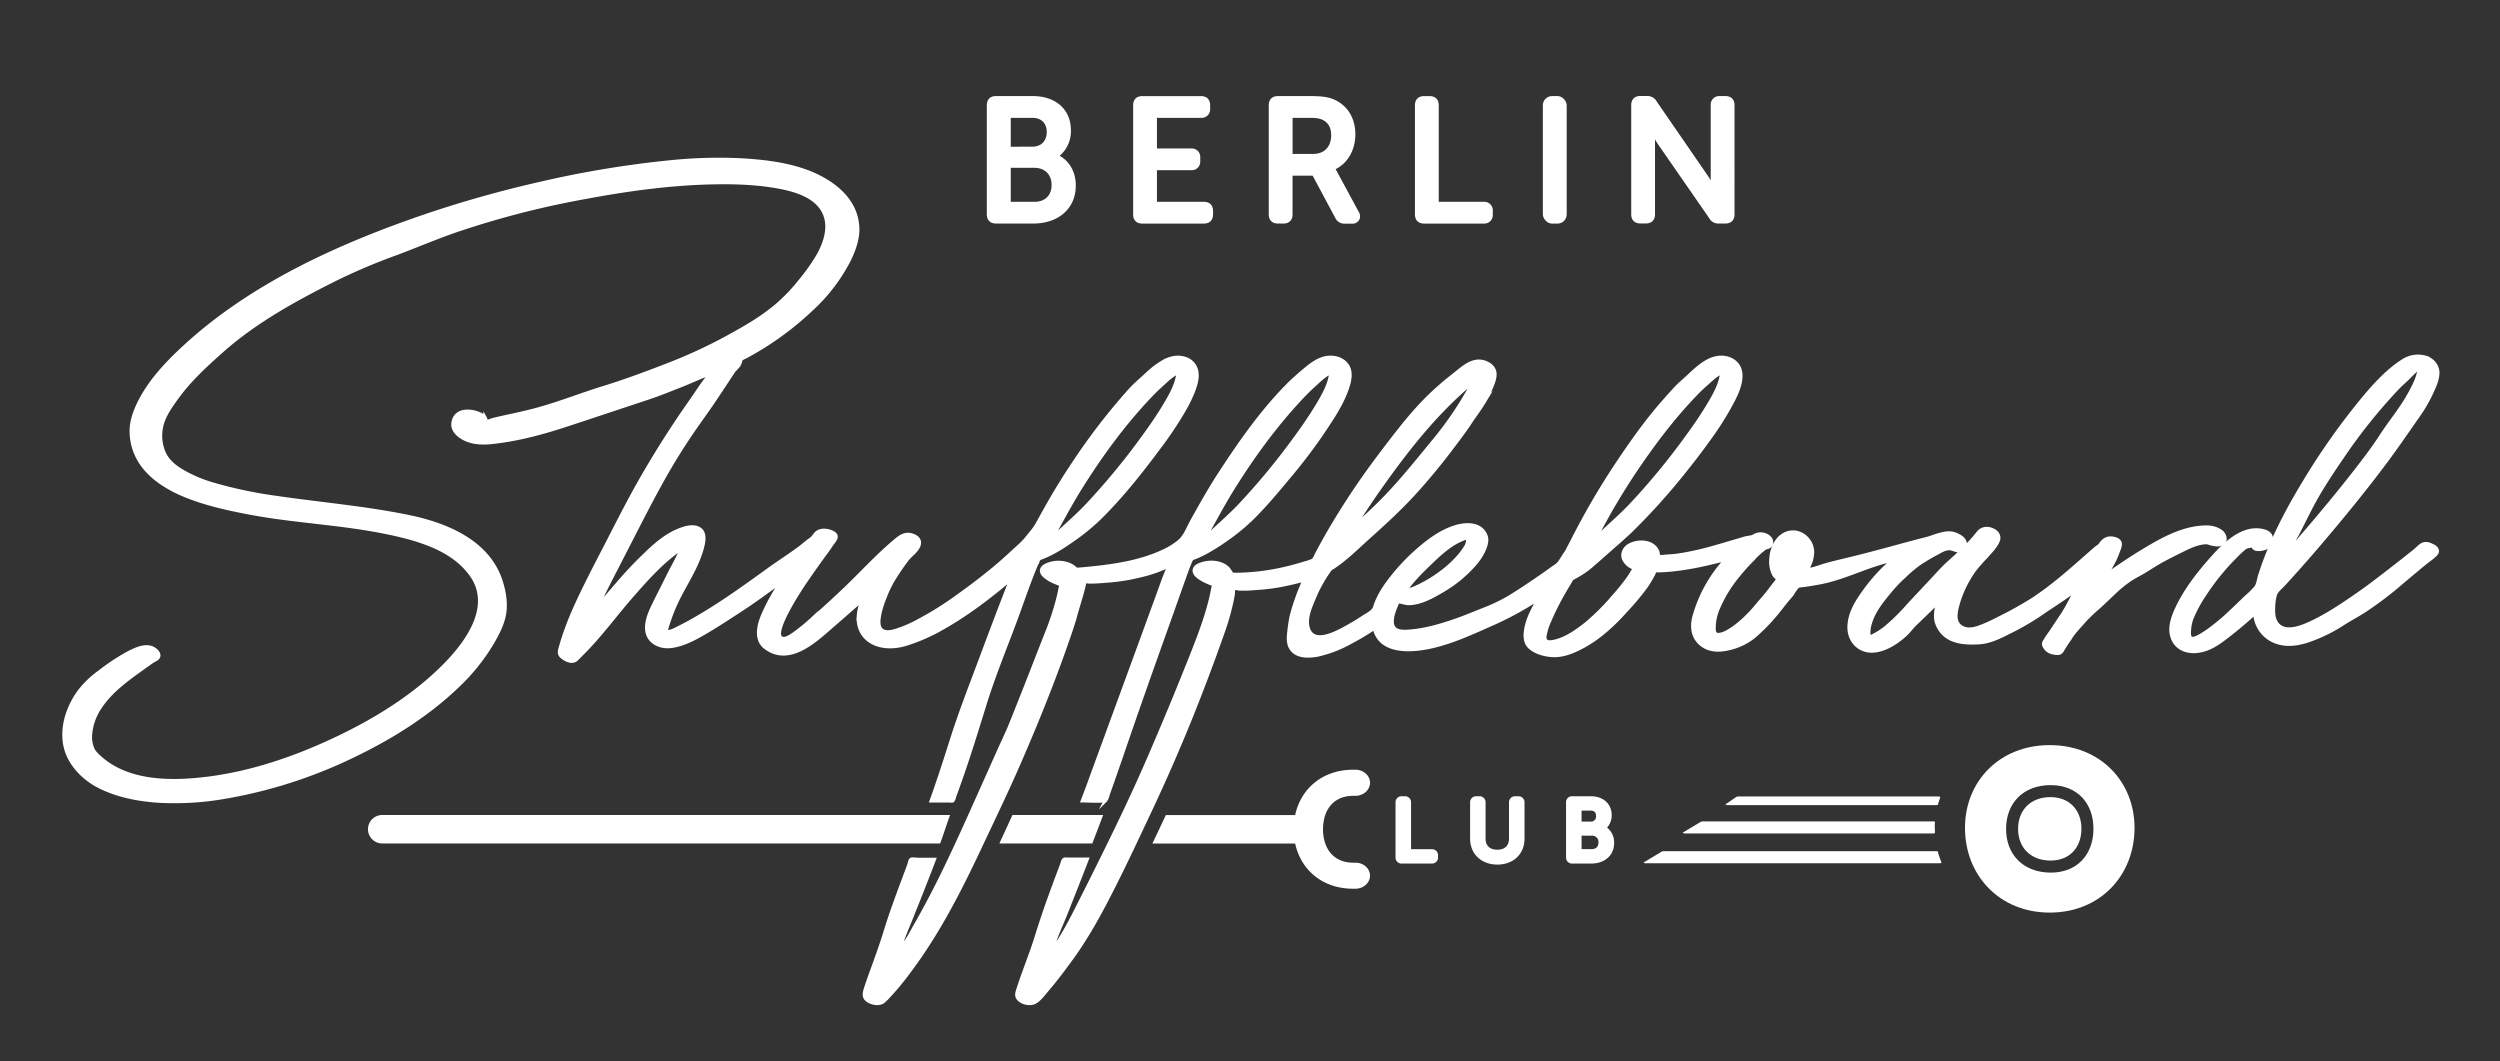 <svg id="Layer_1" data-name="Layer 1" xmlns="http://www.w3.org/2000/svg" viewBox="0 0 1366 580"><rect x="0" y="0" width="1366" height="580" fill="#333333" stroke="none"/><defs><style>.cls-1,.cls-2{fill:#fff;}.cls-1{stroke:#fff;stroke-miterlimit:10;stroke-width:1.94px;}</style></defs><title>Berlin_Shuffleboard_Logo_weiss_transparent</title><path class="cls-1" d="M474.36,349.53C480,354,488.19,354,494.81,352a98.55,98.55,0,0,0,20.29-8.91c13.36-7.52,25.86-17.12,37.56-27-5.66,14.3-11.06,28.7-16.44,43.1-5.44,14.62-11.21,29.22-15.93,44.09-3.64,11.47-7.32,22.93-11.38,34.26h10c.34,0,1.28.18,1.58,0,.58-.36,1-2.36,1.24-3,1.13-3,2.21-6.1,3.29-9.16,4.79-13.64,9-27.41,13.27-41.2,4.63-14.77,10.5-29.14,15.93-43.62,2.36-6.31,4.57-12.67,6.89-19,1.16-3.14,2.33-6.28,3.57-9.39.54-1.35,1.09-2.7,1.67-4,.25-.58.5-1.15.76-1.73a2.41,2.41,0,0,1,1.84-1.67c6.39-2.4,12.3-6.24,17.84-10.19a114.38,114.38,0,0,0,14.35-11.82c11.64-11.55,22.08-24.64,31.84-37.8a203.64,203.64,0,0,0,13.85-20.64A77.22,77.22,0,0,0,652,213.78c1.39-3.64,2.64-7.62,1.68-11.52a9.1,9.1,0,0,0-6.28-6.37c-4-1.24-7.9-.37-11.51,1.6a48.06,48.06,0,0,0-9.26,7c-3,2.79-6.19,5.45-9,8.51a344.53,344.53,0,0,0-31,40.17c-4.78,7.15-9.32,14.44-13.57,21.93q-3.17,5.58-6.26,11.2c-1.52,2.77-3.69,5.1-5.64,7.58-2.32,2.94-5.43,5.48-8.19,8.06q-4.57,4.27-9.38,8.3c-6.54,5.46-13.36,10.59-20.29,15.55A173.81,173.81,0,0,1,503,338.6a71.07,71.07,0,0,1-10.18,4.8c-2.75.93-6.86,2.64-9.77,1.61-4.39-1.54-2.75-7.72-2.08-11.06a59.88,59.88,0,0,1,2.75-8.1,55.64,55.64,0,0,1,5.36-10.65c2-3.19,4.19-6.36,6.46-9.36,2-2.7,5.3-4.55,6.5-7.84,1.26-3.47-2-5.38-5-5.87-3.47-.55-6.23,2-8.7,4.08-9.23,7.83-17.51,16.93-26.24,25.3-6,5.7-12,11.27-18.23,16.63a104.11,104.11,0,0,1-9.86,8.09c-1.64,1.08-4.46,3.24-6.6,2.6-6.94-2.05,10.68-28.2,13.29-32,3.68-5.3,7.37-10.61,11.24-15.77.93-1.25,1.72-2.57,2.63-3.82,1.58-2.17,3.92-4.49.28-6.29-2.82-1.4-6.76-1.81-9.06.64-.72.76-1.26,1.73-2,2.46a15.34,15.34,0,0,1-1.7,1.27c-1.62,1.19-3.12,2.55-4.73,3.77-5.79,4.37-12,8.26-17.84,12.51-12.46,9-24.95,18-38.25,25.74-3.32,1.93-6.69,3.81-10.13,5.51-1.82.9-5.19,3-7.34,2.1A100.16,100.16,0,0,1,370.59,327c4.47-8.81,10.06-17.19,12.82-26.74.95-3.32,2.38-8.91-1.2-11.23-3.35-2.17-8.23-.55-11.58.81-8.63,3.51-15.78,10.85-22.29,17.3-7.92,7.87-14.74,16.72-22.35,24.88,5.34-11.17,11.13-22.16,16.77-33.18,5.74-11.18,11.42-22.41,17.48-33.43a346.89,346.89,0,0,1,19.05-31c3.87-5.56,7.86-11,11.62-16.64q4.84-7.26,9.62-14.55c.93-1.4,2.31-2.37,3.22-3.8a9.17,9.17,0,0,0,.9-2.29c.34-1-.52-.15.57-1.07a11.87,11.87,0,0,1,1.93-1q3.9-2.1,7.69-4.36a167,167,0,0,0,28.44-21.63,96.09,96.09,0,0,0,20.23-26.16c2.6-5.07,4.73-10.63,5.07-16.38a26.66,26.66,0,0,0-3.88-15c-5.24-8.78-15.43-14.8-24.85-18.13-11.24-4-23.79-5.35-35.64-6a258,258,0,0,0-36.77,1,561,561,0,0,0-73.06,12.09,622,622,0,0,0-71.28,20.74c-44.51,15.93-89,37.09-123.81,69.75-8.4,7.88-16.53,16.59-22.05,26.79-2.71,5-5,10.44-5.42,16.17a31.18,31.18,0,0,0,3.82,16.67c5.25,9.67,15.74,16.14,25.65,20.17,11.12,4.52,23,7.14,34.78,9.39,24.4,4.66,49.37,5.57,73.7,10.45,16.89,3.39,37.23,8.61,47.77,23.55,12.68,18-3.57,38.69-16.4,51.19-16.44,16-36.53,28.33-57.18,38.13-22,10.43-45.64,18.66-69.88,21.77-19.64,2.52-43.63,2.82-59.34-11.2-1.68-1.5-3.38-3-4.22-5.12A16.71,16.71,0,0,1,49.34,402a30.79,30.79,0,0,1,5.46-15.72c6.37-9.6,16.25-16.17,25.43-22.81,1.1-.79,2.2-1.56,3.34-2.3.86-.55,2.2-1,2.78-1.93,1.29-2-1.28-4.24-2.87-5-4.43-2.19-10.49,1-14.38,3.11a115.24,115.24,0,0,0-14.84,9.93,51.88,51.88,0,0,0-10.64,10.13c-6.18,8.24-10.09,19.29-8.09,29.65,1.92,10,9.83,18.13,18.65,22.63,10.05,5.12,21.77,7.31,32.92,8a157.36,157.36,0,0,0,35.61-2.16,261.37,261.37,0,0,0,69.14-22c20.6-9.82,40.71-22.12,57.32-37.89a110,110,0,0,0,20.08-24.84c2.79-4.88,5.55-10.17,6.4-15.79s-.11-11.4-1.76-16.8c-6.71-22.1-29.87-31.6-50.64-35.87-23.77-4.89-47.9-6.88-71.88-10.39a240,240,0,0,1-35.6-7.53,74.32,74.32,0,0,1-15.17-6.38c-4.7-2.68-8.8-5.67-11.07-10.76a23.7,23.7,0,0,1-1-15.56c1.54-5.43,5.16-10.41,8.46-14.92,6.9-9.45,15.56-17.34,24.26-25.08,18-16,39.6-27.87,61-38.66A327.47,327.47,0,0,1,216,138.66c11.3-4.19,22.41-9,33.8-12.89A489.84,489.84,0,0,1,318.64,108c23.88-4.5,48.14-7.88,72.46-8.25,11.44-.18,23,.27,34.3,2.35,8.64,1.59,19.54,4.67,24.23,12.87,4.6,8,1.49,17.55-2.75,24.95a111.08,111.08,0,0,1-10,14,95.39,95.39,0,0,1-11.54,12.15c-8.38,7.37-18.29,13-28,18.31a275.91,275.91,0,0,1-32.91,15.17c-11.44,4.42-22.89,8.7-34.62,12.31s-23.11,8.13-34.92,11.46c-5.07,1.44-10.18,2.6-15.33,3.71-2.51.54-5,1.09-7.53,1.67-.94.22-1.89.42-2.82.68-.7.2-2.36,1.08-3.13.75s-.66-1.11-1-1.72a4.52,4.52,0,0,0-1.66-1.5,15.81,15.81,0,0,0-8-2.13c-4.31-.06-7.59,2.33-7.86,6.85s4.74,7.79,8.46,9.05c5.78,2,12,1.2,17.93.35,12.09-1.75,23.92-5,35.53-8.82,12.18-4,24.32-8.05,36.47-12.09,3.44-1.15,6.89-2.24,10.31-3.44,5.48-1.91,10.88-4.1,16.29-6.23s10.67-4.74,16.14-6.56c-4,4.25-7.2,9.6-10.56,14.38s-6.67,9.61-9.89,14.49q-9.37,14.23-17.85,29c-5.55,9.67-10.63,19.54-15.72,29.46-4,7.88-8.18,15.72-12.14,23.64-5,9.94-10,20.15-13.66,30.64q-1.31,3.72-2.38,7.5c-.78,2.75-1.47,4.39,1,6.24,1.77,1.32,4.58,2.75,6.76,1.53a12.37,12.37,0,0,0,2.32-2.14c1.21-1.18,2.4-2.37,3.57-3.59,9-9.36,16.75-19.95,25.32-29.73,8.11-9.26,16.74-18.93,27-25.8-1.86,5.12-4.7,9.78-7.12,14.64l-3.87,7.72c-1.11,2.2-2.22,4.4-3.31,6.61-2.45,4.93-5.73,11.32-4.48,17s7.24,8.29,12.67,7.69c6.32-.7,12.45-3.85,17.89-7,6.59-3.78,12.93-8,19.31-12.11,8.17-5.28,15.94-11,23.79-16.74A111.06,111.06,0,0,0,417,335.82c-2.42,5.52-4.46,13.6,1.19,17.92,12.58,9.61,26.25-2.76,35.5-10.85,3-2.62,6-5.21,9-7.85,2.8-2.49,5.77-4.88,8.41-7.53-1.25,4.18-2.58,8.54-1.87,12.94A14.18,14.18,0,0,0,474.36,349.53Zm100-54.87c.34,0,1.61-2.91,1.77-3.21l4-7.23c3.24-5.87,6.51-11.73,10.06-17.42,10.61-17,22.57-33.51,36.22-48.23,2.61-2.82,5.27-5.55,8.12-8.11s5.69-5.52,9.25-7c-.59,6.51-4.19,12.69-7.5,18.2-3.49,5.83-7.37,11.44-11.38,16.93a379,379,0,0,1-31.26,37.89c-6.18,6.49-13.14,12.17-19.42,18.56C574.11,294.82,574.17,294.71,574.33,294.66Z"/><path class="cls-1" d="M1329,298.15c-1.65-.9-3.67-1.5-5.44-.58-1.5.77-2.77,2.33-4.1,3.38-3,2.39-6,4.81-9.08,7.18-7.4,5.75-14.72,11.54-22.43,16.88-7.93,5.48-16.11,11-24.85,15.13-5,2.33-13.59,6.06-18.35,1.36-2.45-2.41-2.74-6.39-2.55-9.62a29.06,29.06,0,0,1,1-7.08c.67-2,3.06-3.84,4.51-5.42q10-10.89,19.59-22.16c12.66-14.85,25.06-30,36.71-45.65,5.76-7.73,11.17-15.68,16.7-23.57a82.43,82.43,0,0,0,7.38-12.35c1.7-3.66,3.85-7.9,3.87-12,0-3.81-2.93-7.19-6.48-8.29a14.9,14.9,0,0,0-12.69,1.95c-7.61,4.87-14.17,11.85-20,18.71a374.37,374.37,0,0,0-33.42,46.9c-9.92,16.32-18.88,33.42-24.63,51.7-.63,2-.91,4.78-2.14,6.41a48.27,48.27,0,0,1-5.14,5.07c-2.92,2.79-5.8,5.62-8.75,8.38a115.83,115.83,0,0,1-11,9.27,50.16,50.16,0,0,1-5.13,3.41c-1.24.7-3.72,2.15-5.26,1.66s-1.08-4-1-5.35a20.6,20.6,0,0,1,1.45-6.09,71.24,71.24,0,0,1,6.59-12.18,128.35,128.35,0,0,1,17.57-21.6,47.23,47.23,0,0,1,4.53-4.19c1.46-1.1,3.07-.81,4.61-1.58-.31,3.75,7.23,2.3,8.59.31a7.88,7.88,0,0,0,1.27-3.61c.2-2.58-1.91-3.83-4.16-4.42-10.9-2.85-21,6.91-27.5,14.2-7.72,8.61-15.14,18-20,28.56-2.3,5-4.31,11-1.89,16.42,2.28,5.08,7.52,7.09,12.89,6.56,6.34-.62,11.33-4,16.23-7.81,5.38-4.13,10.6-8.52,15.6-13.1a17.48,17.48,0,0,0,12.6,16.14c8,2.44,16.5-.67,23.78-3.92a85.26,85.26,0,0,0,11.51-6.24c3.77-2.44,7.76-4.53,11.55-6.95a193.25,193.25,0,0,0,20.82-15.77q6.19-5.22,12.42-10.37c2-1.65,4.46-3.2,6.21-5.1S1330.9,298.79,1329,298.15Zm-73.75-6.29c3.73-7.12,7.12-14.47,11.18-21.41s8.7-13.92,13.33-20.66A296.09,296.09,0,0,1,1310,212c2-2.09,4.22-3.92,6.26-6,.72-.72,1.43-1.45,2.17-2.14.51-.48,1.87-2.06,2.71-2,1.56.14-1.07,6.48-1.51,7.41a93.69,93.69,0,0,1-4.75,8.9c-4.11,6.82-9.17,12.92-13.49,19.59-4.43,6.83-9.39,13.37-14.38,19.78-11.63,14.92-23.86,29.41-36.33,43.63A77.43,77.43,0,0,1,1255.25,291.86Z"/><path class="cls-1" d="M1206,296.4c2.27.76,6.3,2,8.44.47,2.32-1.63,1-5.09-.86-6.42-3.92-2.76-8-2.62-12.47-2.09-10.63,1.27-20.66,6.93-29.66,12.35-7.19,4.33-14.15,9.06-21,13.87a97.46,97.46,0,0,0,5-8.68c.68-1.44,1.27-2.93,1.82-4.43.47-1.29,1.26-2.91,1.17-4.32-.16-2.62-4.23-3.35-6.27-3a6,6,0,0,0-3.53,2.11c-.53.57-.93,1.3-1.48,1.83s-1.59,1.12-2.32,1.76c-11,9.64-22,19.78-34.28,27.8a205.3,205.3,0,0,1-18.41,10.23,92.5,92.5,0,0,1-9.81,4.51c-2.83,1.05-6,2-9,1-6.57-2.27-4.75-9.17-3.3-14.2a60.61,60.61,0,0,1,8.7-17.62,88.35,88.35,0,0,1,6.45-7.37c2.27-2.57,5.08-5.39,6.48-8.56,1.1-2.52-.27-4.8-2.65-5.95-3-1.45-6.18-1.1-8.2,1.51-4.79,6.22-10.47,11.29-16.27,16.52-3.28,3-6.18,6.31-9.2,9.54-4.21,4.5-8.46,9-12.63,13.5a110.22,110.22,0,0,1-11.46,11.41,38.19,38.19,0,0,1-8.71,5.63c-.77.34-.82.62-1.23-.25a5.9,5.9,0,0,1-.28-2.17,17.52,17.52,0,0,1,.88-5.06c2-6.75,6.72-12.34,11.11-17.68a73.25,73.25,0,0,1,7.38-7.67,71.76,71.76,0,0,1,8.11-6.88,104,104,0,0,1,9.41-5.63c2.34-1.23,5.37-3.28,8.17-2.66,1.61.35,2.92,1.24,4.68,1a3.5,3.5,0,0,0,2.85-3c.68-3-2.9-5-5.26-5.89-5.17-2-11.06,1.34-16.06,2.57-4.85,1.19-9.66,2.53-14.48,3.83-6.44,1.75-12.89,3.49-19.35,5.16-7.28,1.89-14.66,3.45-21.9,5.51-1.26.35-7.93,2.94-8.62,2-.26-.38,1.26-3.44,1.44-4.06a19.25,19.25,0,0,0,.91-5.21c0-6.44-6-12-12.4-10.77-6.64,1.26-10,8.51-10.21,14.62a15.46,15.46,0,0,0,1.62,8.52c.42.74,1.52,1.52,1.82,2.27s.35,0-.08.88a20.32,20.32,0,0,1-1.64,2c-2.12,2.91-4.3,5.75-6.7,8.44s-4.71,5.78-7.38,8.37a61.69,61.69,0,0,1-7.91,6.9c-2.37,1.61-5.62,3.81-8.61,3.85-2.48,0-2.3-2.54-2.29-4.42a27.05,27.05,0,0,1,2.33-10.16,71.74,71.74,0,0,1,11-17.88c2.21-2.72,4.53-5.36,7-7.87a52.81,52.81,0,0,1,7.24-6.79c1.11-.76,2.49-.46,3.32-1.81a3.23,3.23,0,0,0-.39-3.87,6.82,6.82,0,0,0-8.56-1.15c-1.37.88-3.41.76-5,1.25l-5.64,1.67c-3.57,1.06-7.13,2.13-10.71,3.13a158.83,158.83,0,0,1-19.75,4.46c-2.72.39-5.48.5-8.21.73a7.56,7.56,0,0,1-2.32.07c-.43-.12-.33.07-.56-.19a14.79,14.79,0,0,1-.47-2.28c-2.25-6.27-11-6.51-15.86-3.53-2.35,1.44-3.83,4.45-2.79,7.12a9.28,9.28,0,0,0,6.2,5.18,15.83,15.83,0,0,0-2.17,3.3q-1.41,2.18-3,4.26c-2.06,2.76-4.31,5.39-6.6,8a125.72,125.72,0,0,1-14.95,14.87c-4.93,3.93-10.77,8.07-17,9.53-2.7.64-6,1-5.57-2.8a31.8,31.8,0,0,1,2.65-8.52A146.34,146.34,0,0,1,855,322.73c.76-1.31,1.56-2.61,2.34-3.91.69-1.15,1.17-2.41,2.3-3.05a55,55,0,0,0,8.19-5.16c2.75-2.27,5.41-4.63,8.07-7,5.34-4.76,10.81-9.34,15.94-14.32a352.41,352.41,0,0,0,28.59-31.86q6.68-8.27,12.89-16.89a175.54,175.54,0,0,0,11.19-17.22c3-5.47,6.79-12,6.63-18.45s-5.76-10.11-11.93-9.52c-6.4.61-12,5.92-16.47,10.13-2.4,2.29-5,4.36-7.25,6.8s-4.58,5-6.81,7.58c-9.38,10.72-17.62,22.44-25.51,34.29a405.46,405.46,0,0,0-21.8,37c-1.59,3-3.1,6.12-4.77,9.12a6.3,6.3,0,0,1,.37-.53,18.91,18.91,0,0,1-1.88,3c-.87,1.47-1.82,2.89-2.75,4.33s-2.69,2.44-4.15,3.49-3.22,2.31-4.84,3.45c-5.75,4-11.59,7.95-17.57,11.65a90.29,90.29,0,0,1-14.91,7.3c-5.08,2-10.13,4.16-15.29,5.95-8.61,3-18,5.75-27.16,6.14-3.78.16-7.64-.49-7.79-5.16-.09-3,1.06-6.25,2.25-9a5.55,5.55,0,0,1,.86-1.72c.63-.61.31-.49,1.16-.35,1.7.28,3.14.89,4.92.88,6.58-.05,13.36-4,18.85-7.26A70,70,0,0,0,805.11,309a32.33,32.33,0,0,0,5.56-8.15c1.19-2.66,2.29-5.72,1-8.55-3.09-6.73-11.28-6.09-17.08-4.18-6.64,2.2-12.51,6.26-17.85,10.71a111.62,111.62,0,0,0-15.12,15.31c-4.3,5.3-8.48,11.12-10.44,17.75-.68,2.3-4.21,4-6.19,5.28-2.42,1.61-4.89,3.14-7.41,4.57-5.38,3-19.72,11.66-22.83,1.52-1.67-5.44,1.32-11.91,3.39-16.83a74.92,74.92,0,0,1,7.05-13.08c.68-1,1.36-2,2.06-3v.34c7.33-4.58,13.72-11,20.16-16.79,8.41-7.53,16.71-15.13,24.41-23.41a355.21,355.21,0,0,0,23.33-28.31c2.72-3.61,5.44-7.21,7.92-11s5.36-7.49,7.73-11.43a59.93,59.93,0,0,0,3.83-7.59c1.06-2.52,2.31-5.34,2.13-8.13-.3-4.5-5.79-7.1-9.9-6.54-4.91.66-9.13,4.83-12.87,7.74a152.59,152.59,0,0,0-12.7,11c-8.5,8.2-15.76,17.5-22.94,26.86s-14.24,19-20.69,28.9c-6.62,10.2-12.95,20.62-18.54,31.42a14.31,14.31,0,0,1-1,1.95c-1.1,1.45.58,0-1,.93a23.46,23.46,0,0,1-4.31,1.44c-3.08,1-6.2,1.85-9.34,2.61a127,127,0,0,1-17.44,3c-3,.29-6,.47-9,.56l-2.27,0c-1,0-1.16.15-1.76-.48-.8-.86-1.24-2-2.13-2.9-3.4-3.27-9-3.83-13.34-2.61-1.85.51-4.93,1.43-4.93,3.94,0,2.15,2.94,4,4.57,4.91a35.1,35.1,0,0,0,3.87,1.84c.31.14,1.94.62,2.07.9a5.4,5.4,0,0,1-.28,1.7c-.46,2.65-1.07,5.27-1.73,7.88-3,11.58-7.43,22.55-11.85,33.64q-10.51,26.31-21.78,52.3c-7.1,16.37-14.72,32.41-22.59,48.42q-6.63,13.49-13.41,26.92c-3.23,6.37-6.39,12.82-10,19-1.86,3.16-3.86,6.73-6.6,9.23,1.75-6.4,4.73-12.61,7.19-18.74,4-10.08,8-20.17,11.9-30.31H583.48a6.37,6.37,0,0,0-1.9,0c-.84.33-1.16,2.25-1.51,3.17q-2.16,5.67-4.25,11.37c-3.26,8.83-6.39,17.69-9.15,26.69-2.5,8.18-5.67,16.13-8.49,24.2-.73,2.1-1.44,4.2-2.11,6.31-.48,1.53-.74,2.94.3,4.3,1.82,2.4,6.49,3.45,9.11,2s4.94-4.73,6.9-7c4.71-5.49,9-11.3,13.27-17.16,9-12.43,16.29-26.08,23.19-39.75,6.65-13.17,12.87-26.56,19.17-39.9q12-25.41,22.54-51.46,8.93-22.18,16.91-44.75c1.53-4.28,3-8.59,4.13-13,.54-2,1-4.06,1.47-6.11q.35-1.62.63-3.24c.12-.67.1-3.13.58-3.59s2.45.13,3,.15c1,0,2,0,3,0,2.31,0,4.6-.23,6.9-.4A108.43,108.43,0,0,0,700,319.77q6.45-1.26,12.78-3a117.23,117.23,0,0,0-7.14,19.85,78.92,78.92,0,0,0-1.29,8.48c-.34,2.71-.58,5.68.59,8.24,2.62,5.73,10.09,5.5,15.27,4.44a66.11,66.11,0,0,0,17.8-6.91,132.53,132.53,0,0,0,13-7.76c3,14.19,20.87,12.62,31.61,10.13,11.7-2.71,23-8.06,33.89-12.88A172.16,172.16,0,0,0,840.76,327c-2.36,4.52-5.06,9.16-6.39,14.11-1,3.9-1.86,9.17,1.31,12.31,3.38,3.35,9.62,4.82,14.24,4.69,5.24-.16,10.13-2.29,14.7-4.71,9.21-4.88,17.21-12.38,24.1-20.12a138.59,138.59,0,0,0,10.72-12.88A67.59,67.59,0,0,0,903.3,314c.38-.71.75-1.94,1.42-2.21a6.91,6.91,0,0,1,1.76,0c12.38-.38,25-3.24,36.89-6.35a75.76,75.76,0,0,0-17.59,31.17c-1.36,4.84-1.18,10.25,2.41,14.13,4,4.32,9.55,5,15,3.91a34.31,34.31,0,0,0,15.17-6.83,105.72,105.72,0,0,0,12.62-13c2-2.37,3.8-4.91,5.8-7.27.88-1,1.81-2,2.59-3.12a24.78,24.78,0,0,1,2.6-3.72c.9-.88,2.6-.76,3.89-.94,1.49-.21,3-.47,4.48-.71,2.93-.47,5.78-1,8.66-1.74,12.09-3.14,23.29-8.94,35.53-11.48A95.58,95.58,0,0,0,1019,322.65c-4.28,5.86-8.48,12.37-8.61,19.89s5.32,13.45,12.92,13.12c6.61-.29,13.5-4.83,18.17-9.26,1.41-1.34,2.56-2.92,3.89-4.34s2.93-2.83,4.38-4.27c3.11-3.05,6.36-6,9.23-9.23-.92,3.36-1.73,7.31-1,10.77a15,15,0,0,0,4.59,7.53c4.87,4.38,12.66,4.63,18.85,4.24,5.7-.35,11.09-3,16.1-5.54a144,144,0,0,0,17.14-9.85c6.65-4.67,13.59-8.8,20-13.85-2.73,4.88-5,9.93-8.13,14.56-2,2.94-3.94,5.91-5.9,8.87a63.16,63.16,0,0,0-3.64,5.46c-.68,1.32-.07,2.42.82,3.53,1.53,1.91,3.47,2.42,5.84,2.63,1.88.16,2.56-.47,3.44-2,1-1.66,2-3.26,3.12-4.86a48.3,48.3,0,0,1,3.87-5.41l5.1-5.76a101.7,101.7,0,0,1,7.84-7.41c2.7-2.46,5.31-5,8-7.56a70.2,70.2,0,0,1,8.16-6.74c2.74-1.92,5.85-3.37,8.7-5.12,3.48-2.13,6.9-4.36,10.5-6.29,2.94-1.57,5.94-3.06,8.92-4.54C1195.77,299,1200.74,296.4,1206,296.4Zm-334.53-1.74c.35,0,2-3.85,2.24-4.33,1-2,2.1-3.94,3.18-5.9q3-5.55,6.29-11c4.26-7.11,8.74-14.1,13.46-20.91,9.38-13.55,19.56-26.7,31.12-38.46,1.52-1.54,3.11-3,4.73-4.42,2.59-2.29,5.13-4.87,8.36-6.23-.59,6.51-4.19,12.69-7.5,18.2-3.49,5.83-7.37,11.44-11.38,16.93a379,379,0,0,1-31.26,37.89c-6.18,6.49-13.14,12.17-19.42,18.56C871.21,294.82,871.27,294.71,871.43,294.66Zm-103.64,28c4.12-5.77,9.35-10.93,14.47-15.83,5.49-5.27,12.21-11.29,19.78-13.18a9.06,9.06,0,0,1-1,4.89,40.88,40.88,0,0,1-4,5.45,59,59,0,0,1-9.95,9.06A71.31,71.31,0,0,1,776,319.88a40.37,40.37,0,0,1-5.2,2.21,8.33,8.33,0,0,1-2.41.71C768.24,322.8,767.4,323,767.79,322.62ZM754.86,265.3c14.68-20.7,30.62-40.85,50.33-57a186.82,186.82,0,0,1-22.3,33.27c-8.71,10.64-17.39,21.47-27,31.3-2.77,2.82-5.63,5.56-8.52,8.26q-2,1.86-4.05,3.69a11.57,11.57,0,0,1-3.1,2.48Q747.19,276.08,754.86,265.3Z"/><path class="cls-1" d="M587.2,338c1.53-6.09,3.66-12,5.09-18.15.09-.34.18-1.77.43-2s1.74.05,2.11.06c.82,0,1.63,0,2.45,0,3.07-.08,6.14-.38,9.2-.61a109.11,109.11,0,0,0,17.84-3.07,70.79,70.79,0,0,0,14.75-5.33c-2.58,5.16-4.38,10.87-6.38,16.3q-4.52,12.32-9,24.64-12.39,33.84-24.78,67.67c-2.45,6.68-4.84,13.39-7.4,20,3.87,0,7.88.33,11.73,0,.82-.08.62.12,1.06-.44a12.16,12.16,0,0,0,1.12-3.06c.94-2.58,1.85-5.18,2.76-7.77,2.84-8.08,5.6-16.19,8.38-24.28,7.5-21.79,15.25-43.49,23-65.2Q643.77,324.87,648,313c.8-2.22,1.61-4.39,2.58-6.54.55-1.2.69-1.24,1.84-1.68q1.11-.42,2.19-.9c1.74-.77,3.42-1.63,5.08-2.54a109.48,109.48,0,0,0,9.52-6A112.31,112.31,0,0,0,685,282.36c6.62-6.7,12.7-13.89,18.7-21.14A297.3,297.3,0,0,0,722,237.33c5.33-8,11-16.06,14.13-25.2,1.32-3.87,2.48-8.8,0-12.47-2.39-3.48-6.74-4.76-10.8-4.27-4.49.54-8.55,3.52-11.92,6.34-3.6,3-7.25,6.2-10.53,9.56-14,14.36-25.68,31.11-36.58,47.9-5.43,8.38-10.34,17.09-15.16,25.83-2,3.59-3.53,8.05-6.69,10.73a39.44,39.44,0,0,1-8.43,5.29c-12.68,6.07-27.23,8.18-41.09,9.57-1.71.17-3.42.31-5.13.45-1.26.1-1.61.21-2.57-.67a10.34,10.34,0,0,0-2.6-1.73,15.79,15.79,0,0,0-12.38-.08c-1.77.75-3.66,2-2.92,4.18.54,1.62,2.72,3,4.11,3.87a24.45,24.45,0,0,0,3.16,1.57c.77.35,2.78.89,3,1.56.16.44-.25,1.51-.34,2-.18,1-.38,2-.59,2.95a143.3,143.3,0,0,1-7.08,21.95c-6.4,16.34-12.73,32.72-19.3,49-1.83,4.54-4,9-6,13.43q-6.75,15.12-13.53,30.24c-10,22.35-20.16,44.71-32.38,66-2.53,4.4-5.15,9.92-9,13.34,1.92-6.29,4.64-12.38,7.08-18.48,4.07-10.16,8.11-20.34,12-30.57h-9.18c-.68,0-2.9-.4-3.48,0s-.87,2.28-1.08,2.82l-1,2.73q-1.08,2.87-2.15,5.74c-3.35,9-6.7,18-9.53,27.22-2.07,6.76-4.41,13.4-6.83,20-1.43,3.91-2.85,7.83-4.14,11.79-1.09,3.38-1.33,5.74,2.25,7.38,2.25,1,5,1.5,7.17,0a20.87,20.87,0,0,0,2.85-2.71,146.5,146.5,0,0,0,11-13.24c16.53-21.86,28.74-46.22,40.36-71,6.72-14.28,13.55-28.45,19.87-42.94,10.61-24.32,20.54-49.11,29-74.27Q586.35,340.6,587.2,338Zm70.63-43.34c.34,0,1.61-2.91,1.77-3.21,1.32-2.41,2.63-4.82,4-7.23,3.24-5.87,6.51-11.73,10.06-17.42,10.61-17,22.57-33.51,36.22-48.23,2.61-2.82,5.27-5.55,8.12-8.11s5.69-5.52,9.25-7c-.59,6.51-4.19,12.69-7.5,18.2-3.49,5.83-7.37,11.44-11.38,16.93a379,379,0,0,1-31.26,37.89c-6.18,6.49-13.14,12.17-19.42,18.56C657.61,294.82,657.67,294.71,657.83,294.66Z"/><path class="cls-2" d="M748.57,478.47c0,3.92-3.6,7.13-8,7.13h-1.13a1.45,1.45,0,0,1-.29,0c-17-.12-28.41-10.61-31.48-24.7h-78c2.5-5.25,5-10.51,7.34-15.54h70.66c3.07-14.23,14.66-24.79,31.81-24.79h1.11c4.4,0,8,3.2,8,7.12s-3.6,7.15-8,7.15h-1.15l0,0c-11.26,0-16.54,8.21-16.54,18.27s5.32,18.27,16.62,18.27a.78.78,0,0,1,.21,0h.9C745,471.34,748.57,474.53,748.57,478.47Z"/><path class="cls-2" d="M519.14,445.32c-1.92,5.07-3.46,10.31-5.44,15.54H208.84a7.77,7.77,0,0,1,0-15.54Z"/><path class="cls-2" d="M589.56,445.32H553.21c-2.4,5.24-4.81,10.47-7.15,15.54h50.79l5.91-15.54Z"/><g id="disc"><path class="cls-2" d="M1120,407.13c-27.5,0-46.33,19.8-46.33,45.2,0,26,18.83,46.31,46.33,46.31s46.31-20.31,46.31-46.31C1166.29,426.93,1147.46,407.13,1120,407.13Zm.41,69.67c-15.13-.1-24.39-10.08-24.29-24.08s9.47-23.83,24.58-23.73c14.48.1,23.26,10.06,23.16,24.06S1134.87,476.88,1120.39,476.8Z"/><path class="cls-2" d="M1137.29,453c-.07,10.14-6.52,17.27-17,17.21-11-.07-17.67-7.31-17.61-17.45s6.87-17.28,17.83-17.21C1131,435.63,1137.35,442.86,1137.29,453Z"/></g><path class="cls-2" d="M1057.89,465.5h-149l-9.71,5.82h160.73A46.9,46.9,0,0,1,1057.89,465.5Z"/><path class="cls-2" d="M1057.89,465.11H910a9.64,9.64,0,0,0-1.42,0,3,3,0,0,0-1.13.52l-1.8,1.08-4.75,2.85-2.6,1.56c-.59.35.69.57.85.57h154.2c2.08,0,4.17,0,6.25,0h.27c.24,0,1.11-.08.93-.51a47.52,47.52,0,0,1-1.94-5.72c-.17-.6-2.06-.4-1.95,0a51.11,51.11,0,0,0,2,5.93l.93-.51H905.67c-2.07,0-4.19-.12-6.25,0h-.28l.85.57,9.71-5.82-.83.21h143c1.93,0,3.87,0,5.81,0h.25c.23,0,1-.06,1-.41S1058.09,465.11,1057.89,465.11Z"/><path class="cls-2" d="M1056.18,452.33c0-1.06,0-2.11.11-3.14H930.22L920.51,455h135.74C1056.2,454.12,1056.18,453.23,1056.18,452.33Z"/><path class="cls-2" d="M1057.15,452.31c0-1.05,0-2.1.11-3.14,0-.35-.81-.37-1-.37H930.79a3.25,3.25,0,0,0-1.82.45l-7.38,4.43-1.92,1.15c-.59.35.7.57.85.57h130.23c1.76,0,3.52,0,5.28,0h.23c.21,0,1-.06,1-.41,0-.89-.07-1.78-.07-2.68,0-.54-2-.52-1.94,0,0,.89,0,1.79.07,2.68l1-.41H926c-1.75,0-3.53-.09-5.28,0h-.23l.85.57,9.71-5.83-.83.21h121c1.63,0,3.27.07,4.9,0h.21l-1-.37c-.07,1.05-.11,2.1-.11,3.15C1055.2,452.89,1057.14,452.87,1057.15,452.31Z"/><path class="cls-2" d="M1059.16,435.59H949.64l-5.83,3.89H1057.9C1058.26,438.15,1058.68,436.86,1059.16,435.59Z"/><path class="cls-2" d="M1059.16,435.2H949.67a2.59,2.59,0,0,0-1.51.63L945,438l-2,1.33c-.56.38.66.58.84.58h109.46c1.48,0,3,0,4.44,0h.19c.3,0,.87,0,1-.39.35-1.27.76-2.53,1.22-3.78.22-.57-1.68-.69-1.87-.2-.49,1.31-.92,2.64-1.3,4l1-.39H948.44c-1.47,0-3-.09-4.44,0h-.19l.84.58,5.83-3.88-.84.19h109.52c.23,0,1,0,1-.39S1059.36,435.2,1059.16,435.2Z"/><path class="cls-2" d="M579,85.12a17.56,17.56,0,0,0,6.14-13.91c0-11.37-8.22-18.72-20.95-18.72h-20c-3.15,0-5,1.87-5,5v59.65c0,3.15,1.87,5,5,5h20.41c13.87,0,23.2-8.31,23.2-20.68C587.89,94.27,584.51,88.19,579,85.12Zm-13.88,25.16H552.28V91.7h12.88c5.73,0,9.43,3.67,9.43,9.34S571.06,110.28,565.16,110.28ZM552.28,80.17V64.39H564c5,0,7.94,2.9,7.94,7.75s-3.05,8-7.75,8Z"/><path class="cls-2" d="M657.81,110.28H632.16V93h18.65a4.65,4.65,0,0,0,5-5V86.12a4.66,4.66,0,0,0-5-5H632.16V64.39h24.06a4.66,4.66,0,0,0,5-5V57.51c0-3.15-1.88-5-5-5H624.15c-3.14,0-5,1.87-5,5v59.65c0,3.15,1.87,5,5,5h33.66c3.14,0,5-1.87,5-5V115.3C662.82,112.16,661,110.28,657.81,110.28Z"/><path class="cls-2" d="M742.37,115.68,730.53,93.77c-.27-.5-.53-1-.77-1.33,6.63-3.28,10.8-10.47,10.8-19,0-8.81-4.19-15.74-11.5-19-3.15-1.42-6.7-1.94-13.1-1.94H698.25c-3.14,0-5,1.87-5,5v59.65c0,3.15,1.87,5,5,5h3c3.14,0,5-1.87,5-5V96h11l12.3,23a5.56,5.56,0,0,0,5.37,3.22h3.73a4.33,4.33,0,0,0,4-2A4.38,4.38,0,0,0,742.37,115.68Zm-15-41.86c0,6.33-3.75,10.27-9.8,10.27h-11.3V64.39h9.06c4.08,0,5.72.36,7.06,1C726.49,67.12,727.35,70.93,727.35,73.82Z"/><path class="cls-2" d="M810.66,110.28H786.13V57.51c0-3.15-1.87-5-5-5h-3c-3.14,0-5,1.87-5,5v59.65c0,3.15,1.88,5,5,5h32.53a4.65,4.65,0,0,0,5-5V115.3A4.65,4.65,0,0,0,810.66,110.28Z"/><rect class="cls-2" x="843.02" y="52.49" width="13.02" height="69.69" rx="5.02"/><path class="cls-2" d="M942.74,52.49h-3a4.65,4.65,0,0,0-5,5V97.22c0,.42,0,.87,0,1.33-.51-.86-1-1.7-1.52-2.44l-28-40.66a5.78,5.78,0,0,0-5.38-3h-3.54c-3.15,0-5,1.87-5,5v59.65c0,3.15,1.87,5,5,5h3c3.14,0,5-1.87,5-5V77.55c0-.44,0-.91,0-1.39.51.88,1,1.73,1.51,2.49l28.06,40.49a5.64,5.64,0,0,0,5.33,3h3.54c3.14,0,5-1.87,5-5V57.51C947.76,54.36,945.88,52.49,942.74,52.49Z"/><path class="cls-2" d="M782.25,464H771V438.54a3.29,3.29,0,0,0-3.48-3.47H766a3.26,3.26,0,0,0-3.48,3.47v29.83a3.26,3.26,0,0,0,3.48,3.48h16.27a3.29,3.29,0,0,0,3.48-3.48v-.93A3.3,3.3,0,0,0,782.25,464Z"/><path class="cls-2" d="M829.51,435.07H828a3.29,3.29,0,0,0-3.48,3.47v19.63c0,3.89-2.33,6.12-6.4,6.12s-6.4-2.22-6.4-6.08V438.54a3.27,3.27,0,0,0-3.44-3.47h-1.53a3.28,3.28,0,0,0-3.48,3.47v19.72c0,8.33,6.12,14.15,14.9,14.15S833,466.59,833,458.26V438.54A3.29,3.29,0,0,0,829.51,435.07Z"/><path class="cls-2" d="M878.11,452.2a10,10,0,0,0,2.51-6.8c0-6.18-4.6-10.33-11.45-10.33h-10a3.26,3.26,0,0,0-3.48,3.47v29.83a3.26,3.26,0,0,0,3.48,3.48H869.4c7.52,0,12.57-4.54,12.57-11.31A10.3,10.3,0,0,0,878.11,452.2Zm-8.94-3.29h-5v-6h4.91c2,0,3,1,3,2.9A2.74,2.74,0,0,1,869.17,448.91Zm-5,7.7h5.47a3.43,3.43,0,0,1,3.75,3.7c0,2.35-1.33,3.65-3.75,3.65h-5.47Z"/></svg>
